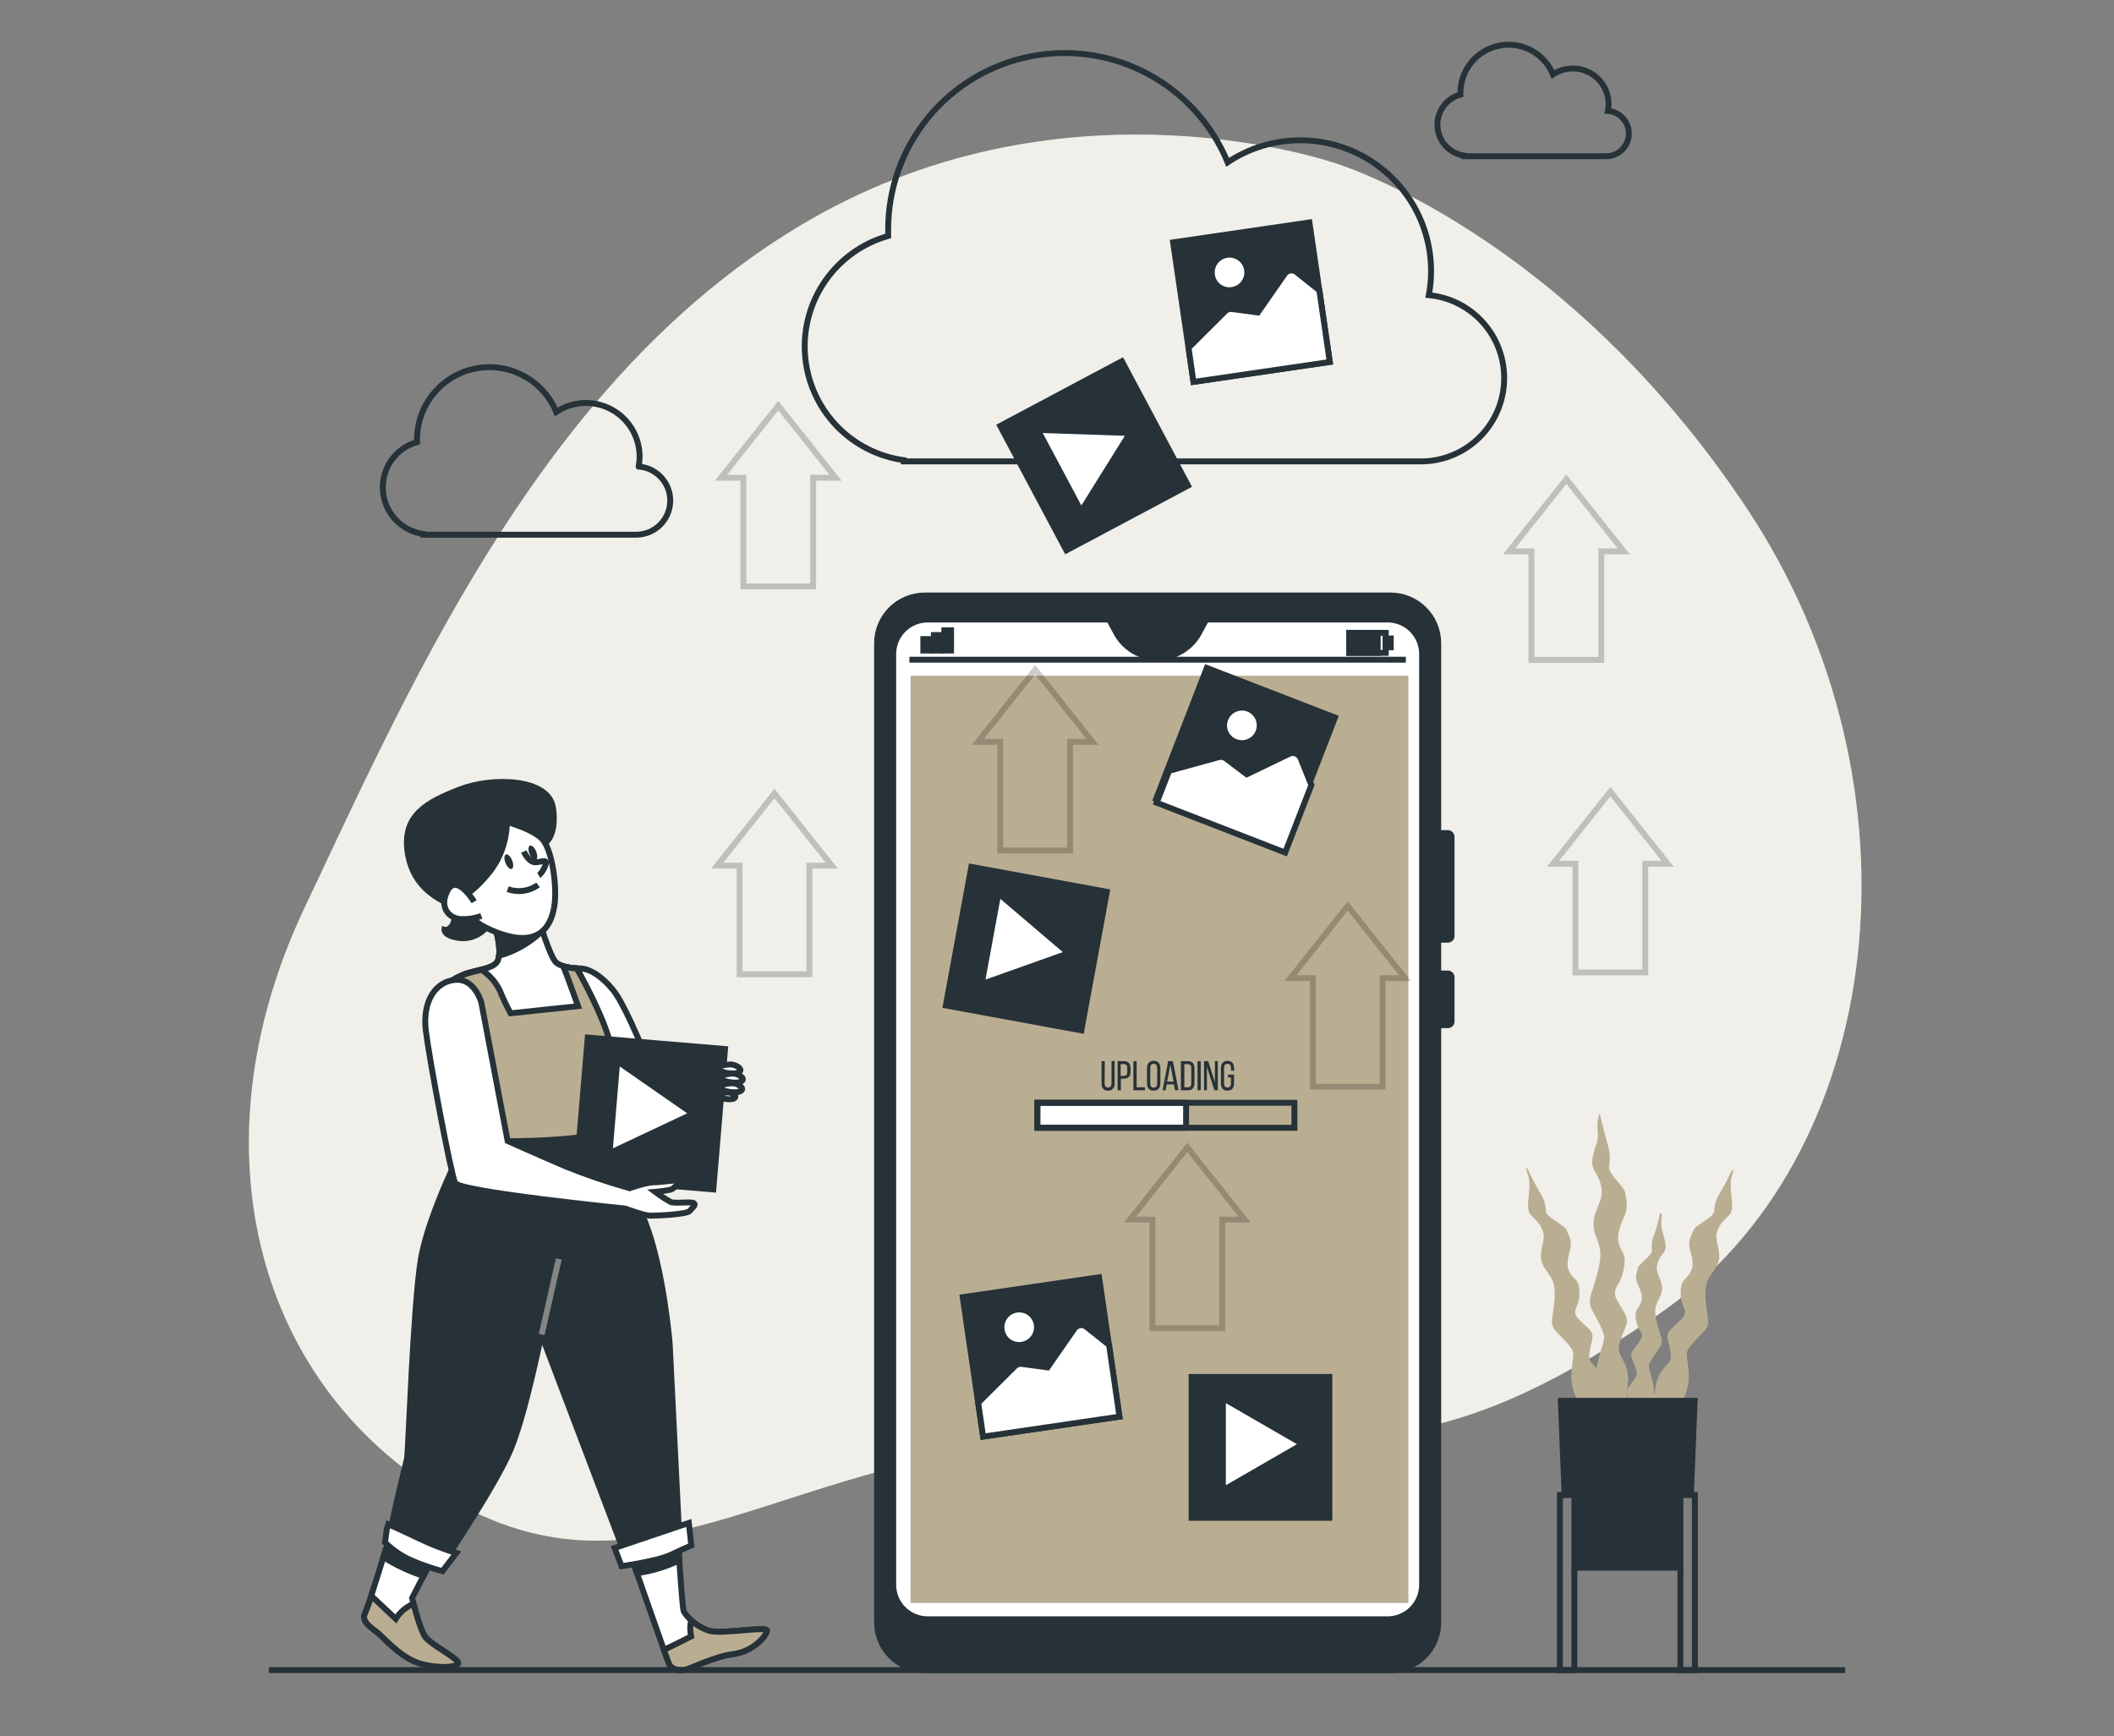 <svg width="358" height="294" viewBox="0 0 358 294" fill="none" xmlns="http://www.w3.org/2000/svg">
<rect x="0" y="0" width="358" height="294" fill="#808080" stroke="none"/>
<g clip-path="url(#clip0_2451_22003)">
<path d="M226.411 27.742C226.411 27.742 181.382 11.76 137.182 37.226C92.982 62.693 70.673 113.319 51.522 153.856C32.371 194.393 43.39 235.629 77.135 254.404C110.88 273.179 133.824 245.49 181.158 244.143C228.492 242.797 241.222 249.559 280.53 222.817C319.838 196.074 326.882 132.947 295.9 86.218C264.919 39.49 226.411 27.742 226.411 27.742Z" fill="#BAAE92"/>
<path opacity="0.8" d="M226.411 27.742C226.411 27.742 181.382 11.76 137.182 37.226C92.982 62.693 70.673 113.319 51.522 153.856C32.371 194.393 43.39 235.629 77.135 254.404C110.88 273.179 133.824 245.49 181.158 244.143C228.492 242.797 241.222 249.559 280.53 222.817C319.838 196.074 326.882 132.947 295.9 86.218C264.919 39.49 226.411 27.742 226.411 27.742Z" fill="white"/>
<path d="M271.316 238.381C270.165 235.961 269.907 233.212 270.587 230.62C271.71 226.192 272.121 226.933 270.945 224.387C269.769 221.841 268.764 221.317 269.458 219.13C270.152 216.943 271.357 213.526 270.922 211.457C270.487 209.387 269.546 208.517 269.969 206.3C270.393 204.083 271.733 202.989 271.069 200.549C270.404 198.109 269.305 198.197 269.728 195.98C270.152 193.764 270.751 193.564 270.581 191.547C270.439 190.535 270.544 189.505 270.887 188.542C270.887 188.542 271.651 191.706 272.151 193.458C272.61 194.755 272.725 196.149 272.486 197.503C272.239 198.779 275.138 200.99 275.226 202.002C275.314 203.013 275.926 204.124 274.961 206.265C273.997 208.405 273.756 209.681 274.315 211.11C274.873 212.539 275.491 212.327 274.903 215.226C274.315 218.125 272.692 218.119 273.926 220.341C275.161 222.564 275.902 223.04 275.332 224.593C274.761 226.145 273.856 227.956 274.209 229.014C274.409 229.543 274.657 230.053 274.95 230.537C275.653 231.787 275.888 233.246 275.614 234.653L275.449 235.529L275.99 239.939L273.362 242.091C273.362 242.091 272.174 241.198 271.316 238.381Z" fill="#BAAE92"/>
<path d="M268.294 238.763C267.534 237.917 266.951 236.928 266.577 235.854C266.204 234.78 266.048 233.642 266.118 232.507C266.388 228.697 266.935 229.238 265.301 227.339C263.666 225.439 262.584 225.163 262.855 223.258C263.125 221.353 263.672 218.36 262.855 216.725C262.037 215.09 260.949 214.549 260.949 212.65C260.949 210.751 262.037 209.657 260.949 207.752C259.862 205.847 258.774 206.118 258.774 204.224C258.774 202.331 259.315 200.696 258.774 199.056C258.233 197.415 258.586 197.762 258.586 197.762C258.586 197.762 259.862 200.42 260.679 201.778C261.496 203.136 261.767 203.954 261.767 205.042C261.767 206.129 265.03 207.494 265.295 208.305C265.559 209.116 266.383 209.94 265.842 211.833C265.301 213.726 265.295 214.826 266.112 215.914C266.929 217.001 267.47 216.725 267.47 219.177C267.47 221.629 265.842 221.894 267.47 223.528C269.099 225.163 269.922 225.433 269.646 226.792C269.37 228.15 268.835 229.785 269.375 230.602C269.581 230.887 269.809 231.154 270.058 231.402C271.188 232.566 271.82 234.124 271.822 235.747L273.186 239.275L271.01 241.451C271.01 241.451 269.652 240.939 268.294 238.763Z" fill="#BAAE92"/>
<path d="M283.799 238.763C284.559 237.917 285.142 236.928 285.516 235.854C285.889 234.78 286.045 233.642 285.975 232.507C285.704 228.697 285.157 229.238 286.792 227.339C288.427 225.439 289.509 225.163 289.238 223.258C288.968 221.353 288.421 218.36 289.238 216.725C290.055 215.091 291.143 214.55 291.143 212.65C291.143 210.751 290.055 209.657 291.143 207.752C292.231 205.847 293.319 206.118 293.319 204.224C293.319 202.331 292.778 200.696 293.319 199.056C293.86 197.415 293.213 198.362 293.213 198.362C293.213 198.362 292.231 200.42 291.414 201.778C290.596 203.137 290.326 203.954 290.326 205.042C290.326 206.129 287.062 207.494 286.798 208.305C286.533 209.116 285.71 209.94 286.251 211.833C286.792 213.726 286.798 214.826 285.981 215.914C285.163 217.002 284.622 216.725 284.622 219.177C284.622 221.629 286.251 221.894 284.622 223.528C282.994 225.163 282.17 225.433 282.447 226.792C282.723 228.15 283.258 229.785 282.717 230.602C282.515 230.882 282.291 231.145 282.047 231.39C280.913 232.566 280.281 234.137 280.283 235.771L278.919 239.299L281.094 241.474C281.094 241.474 282.441 240.939 283.799 238.763Z" fill="#BAAE92"/>
<path d="M279.007 239.445C279.503 238.668 279.839 237.8 279.995 236.891C280.15 235.982 280.122 235.051 279.912 234.153C279.195 231.155 278.836 231.66 279.883 229.932C280.93 228.203 281.764 227.838 281.294 226.362C280.824 224.887 280 222.57 280.436 221.165C280.871 219.759 281.67 219.177 281.418 217.637C281.165 216.096 280.159 215.402 280.771 213.738C281.382 212.074 282.294 212.156 282.041 210.639C281.788 209.122 281.141 207.893 281.359 206.523C281.576 205.153 281.106 205.506 281.106 205.506C280.884 206.67 280.581 207.818 280.2 208.94C279.783 209.789 279.632 210.744 279.765 211.68C279.906 212.55 277.49 214.061 277.378 214.744C277.266 215.426 276.725 216.19 277.413 217.631C278.101 219.071 278.236 219.941 277.731 220.918C277.225 221.894 276.755 221.747 277.078 223.699C277.402 225.651 278.736 225.645 277.666 227.162C276.596 228.679 275.967 228.997 276.367 230.049C276.766 231.102 277.407 232.319 277.084 233.042C276.608 233.844 276.063 234.604 275.455 235.312L275.814 237.482L275.197 240.474L277.213 241.921C277.213 241.921 278.207 241.356 279.007 239.445Z" fill="#BAAE92"/>
<path d="M286.98 237.229L286.345 253.181H284.575V265.482H266.618V253.181H264.96L264.324 237.229H286.98Z" fill="#263238" stroke="#263238" strokeWidth="0.588" stroke-miterlimit="10"/>
<path d="M264.96 253.181H264.172V282.828H266.618V265.482" stroke="#263238" strokeWidth="0.588" stroke-miterlimit="10"/>
<path d="M286.345 253.181H287.022V282.828H284.57V265.482" stroke="#263238" strokeWidth="0.588" stroke-miterlimit="10"/>
<path d="M241.969 49.98C242.772 45.696 242.293 41.27 240.591 37.256C238.89 33.243 236.042 29.822 232.404 27.42C228.766 25.019 224.501 23.744 220.142 23.756C215.783 23.769 211.524 25.067 207.9 27.489C205.268 21.091 200.497 15.805 194.402 12.534C188.306 9.262 181.264 8.208 174.477 9.551C167.691 10.894 161.581 14.551 157.191 19.897C152.801 25.244 150.402 31.949 150.406 38.867C150.406 39.237 150.406 39.596 150.406 39.96C146.112 41.18 142.37 43.839 139.805 47.492C137.24 51.145 136.01 55.568 136.321 60.02C136.632 64.472 138.465 68.682 141.513 71.943C144.56 75.204 148.637 77.317 153.058 77.928V78.133H241.022C244.612 78.031 248.027 76.563 250.572 74.031C253.118 71.498 254.602 68.09 254.722 64.501C254.843 60.913 253.591 57.413 251.222 54.715C248.852 52.017 245.543 50.324 241.969 49.98Z" stroke="#263238" strokeWidth="0.588" strokeLinecap="round" strokeLinejoin="round"/>
<path d="M108.158 78.98C108.262 78.43 108.315 77.871 108.317 77.31C108.313 75.669 107.864 74.059 107.019 72.652C106.174 71.245 104.964 70.093 103.517 69.318C102.07 68.543 100.44 68.175 98.8 68.252C97.161 68.328 95.573 68.848 94.204 69.754C93.122 67.135 91.165 64.972 88.666 63.633C86.168 62.295 83.283 61.864 80.502 62.414C77.722 62.964 75.218 64.46 73.417 66.649C71.616 68.838 70.63 71.583 70.626 74.417C70.626 74.57 70.626 74.717 70.626 74.864C68.864 75.363 67.328 76.454 66.275 77.952C65.223 79.45 64.718 81.265 64.846 83.091C64.973 84.918 65.725 86.644 66.976 87.982C68.227 89.319 69.9 90.185 71.713 90.434V90.552H107.776C109.265 90.538 110.692 89.95 111.758 88.91C112.824 87.87 113.447 86.458 113.498 84.969C113.549 83.481 113.023 82.03 112.03 80.92C111.038 79.809 109.655 79.125 108.17 79.01L108.158 78.98Z" stroke="#263238" strokeWidth="0.588" strokeLinecap="round" strokeLinejoin="round"/>
<path d="M272.298 18.751C272.371 18.385 272.408 18.013 272.41 17.64C272.409 16.545 272.111 15.471 271.547 14.533C270.984 13.594 270.176 12.826 269.211 12.31C268.245 11.794 267.158 11.549 266.064 11.603C264.971 11.656 263.912 12.005 263.002 12.613C262.282 10.87 260.98 9.431 259.318 8.54C257.656 7.65 255.736 7.363 253.887 7.73C252.037 8.096 250.372 9.092 249.174 10.549C247.977 12.005 247.321 13.832 247.32 15.717C247.32 15.817 247.32 15.917 247.32 16.017C246.139 16.339 245.106 17.061 244.398 18.059C243.689 19.057 243.349 20.27 243.434 21.491C243.519 22.712 244.025 23.866 244.866 24.756C245.706 25.646 246.829 26.217 248.043 26.372V26.46H272.033C273.024 26.45 273.973 26.058 274.681 25.366C275.39 24.673 275.804 23.734 275.838 22.744C275.871 21.754 275.521 20.789 274.86 20.051C274.2 19.312 273.28 18.857 272.292 18.781L272.298 18.751Z" stroke="#263238" strokeWidth="0.588" strokeLinecap="round" strokeLinejoin="round"/>
<path d="M234.913 104.911H204.284L203.008 107.263C202.32 108.503 201.312 109.536 200.09 110.255C198.868 110.974 197.476 111.354 196.058 111.354C194.64 111.354 193.248 110.974 192.025 110.255C190.803 109.536 189.796 108.503 189.108 107.263L187.832 104.911H157.179C156.412 104.901 155.651 105.042 154.939 105.326C154.227 105.61 153.577 106.032 153.028 106.567C152.479 107.102 152.04 107.74 151.737 108.445C151.435 109.149 151.274 109.907 151.264 110.673V268.457C151.273 269.225 151.433 269.983 151.736 270.688C152.038 271.393 152.477 272.032 153.026 272.568C153.575 273.103 154.225 273.526 154.938 273.81C155.65 274.094 156.412 274.236 157.179 274.226H234.913C235.68 274.236 236.442 274.094 237.154 273.81C237.867 273.526 238.517 273.103 239.066 272.568C239.615 272.032 240.054 271.393 240.356 270.688C240.659 269.983 240.819 269.225 240.828 268.457V110.673C240.818 109.907 240.657 109.149 240.354 108.445C240.052 107.74 239.613 107.102 239.064 106.567C238.515 106.032 237.865 105.61 237.153 105.326C236.441 105.042 235.68 104.901 234.913 104.911Z" fill="white"/>
<path d="M238.511 114.437H154.198V271.456H238.511V114.437Z" fill="#BAAE92"/>
<path d="M187.061 183.456C187.061 183.903 187.238 184.173 187.649 184.173C188.061 184.173 188.237 183.903 188.237 183.456V179.687H188.755V183.456C188.755 184.203 188.408 184.703 187.644 184.703C186.879 184.703 186.544 184.203 186.544 183.456V179.71H187.091L187.061 183.456Z" fill="#263238"/>
<path d="M190.348 179.705C191.124 179.705 191.454 180.163 191.454 180.91V181.498C191.454 182.28 191.089 182.674 190.307 182.674H189.819V184.632H189.266V179.699L190.348 179.705ZM190.307 182.198C190.713 182.198 190.895 182.01 190.895 181.539V180.881C190.895 180.428 190.73 180.204 190.307 180.204H189.778V182.198H190.307Z" fill="#263238"/>
<path d="M191.936 184.632V179.699H192.489V184.132H193.9V184.632H191.936Z" fill="#263238"/>
<path d="M194.241 180.892C194.241 180.14 194.617 179.652 195.37 179.652C196.123 179.652 196.505 180.14 196.505 180.892V183.456C196.505 184.203 196.134 184.697 195.37 184.697C194.606 184.697 194.241 184.203 194.241 183.456V180.892ZM194.788 183.474C194.788 183.926 194.976 184.191 195.376 184.191C195.776 184.191 195.964 183.926 195.964 183.474V180.869C195.964 180.422 195.782 180.151 195.376 180.151C194.97 180.151 194.788 180.422 194.788 180.869V183.474Z" fill="#263238"/>
<path d="M197.581 183.644L197.387 184.638H196.881L197.828 179.705H198.621L199.58 184.632H198.992L198.804 183.638L197.581 183.644ZM197.651 183.174H198.751L198.192 180.322L197.651 183.174Z" fill="#263238"/>
<path d="M201.156 179.705C201.926 179.705 202.279 180.169 202.279 180.928V183.421C202.279 184.173 201.926 184.638 201.156 184.638H199.98V179.705H201.156ZM201.156 184.138C201.55 184.138 201.744 183.891 201.744 183.438V180.904C201.744 180.451 201.55 180.204 201.156 180.204H200.568V184.138H201.156Z" fill="#263238"/>
<path d="M203.343 179.705V184.632H202.796V179.699L203.343 179.705Z" fill="#263238"/>
<path d="M204.396 184.632H203.902V179.699H204.601L205.742 183.268V179.699H206.23V184.632H205.642L204.378 180.64L204.396 184.632Z" fill="#263238"/>
<path d="M208.988 180.892V181.316H208.465V180.869C208.465 180.422 208.288 180.152 207.877 180.152C207.465 180.152 207.289 180.422 207.289 180.869V183.456C207.289 183.903 207.471 184.173 207.877 184.173C208.282 184.173 208.465 183.903 208.465 183.456V182.468H207.959V181.98H208.988V183.456C208.988 184.203 208.635 184.697 207.871 184.697C207.106 184.697 206.765 184.203 206.765 183.456V180.898C206.765 180.152 207.118 179.658 207.871 179.658C208.623 179.658 208.988 180.146 208.988 180.892Z" fill="#263238"/>
<path d="M200.862 186.755H175.672V190.988H200.862V186.755Z" fill="white" stroke="#263238" strokeWidth="0.588" strokeLinecap="round" strokeLinejoin="round"/>
<path d="M219.207 186.755H175.672V190.988H219.207V186.755Z" stroke="#263238" strokeWidth="0.588" stroke-miterlimit="10"/>
<path d="M234.672 107.175H228.492V110.562H234.672V107.175Z" stroke="#263238" strokeWidth="0.483" strokeLinecap="round" strokeLinejoin="round"/>
<path d="M233.308 107.175H228.492V110.562H233.308V107.175Z" fill="#263238" stroke="#263238" strokeWidth="0.426" strokeLinecap="round" strokeLinejoin="round"/>
<path d="M235.524 108.121H234.654V109.615H235.524V108.121Z" fill="#263238" stroke="#263238" strokeWidth="0.426" strokeLinecap="round" strokeLinejoin="round"/>
<path d="M157.497 108.227H156.362V110.168H157.497V108.227Z" fill="#263238" stroke="#263238" strokeWidth="0.519" strokeLinecap="round" strokeLinejoin="round"/>
<path d="M159.278 107.545H158.144V110.168H159.278V107.545Z" fill="#263238" stroke="#263238" strokeWidth="0.519" strokeLinecap="round" strokeLinejoin="round"/>
<path d="M161.06 106.74H159.925V110.168H161.06V106.74Z" fill="#263238" stroke="#263238" strokeWidth="0.519" strokeLinecap="round" strokeLinejoin="round"/>
<path d="M154.004 111.72H238.076" stroke="#263238" strokeWidth="0.588" strokeLinecap="round" strokeLinejoin="round"/>
<path d="M245.191 159.136C245.357 159.136 245.516 159.071 245.634 158.954C245.752 158.837 245.819 158.679 245.82 158.513V141.708C245.819 141.542 245.752 141.384 245.634 141.267C245.516 141.15 245.357 141.085 245.191 141.085H243.562V108.927C243.562 106.784 242.711 104.729 241.196 103.214C239.681 101.699 237.626 100.848 235.483 100.848H156.609C154.466 100.848 152.411 101.699 150.896 103.214C149.381 104.729 148.53 106.784 148.53 108.927V274.743C148.529 275.804 148.737 276.856 149.143 277.837C149.549 278.817 150.144 279.709 150.894 280.46C151.644 281.21 152.535 281.806 153.516 282.212C154.496 282.619 155.547 282.828 156.609 282.828H235.483C237.626 282.828 239.681 281.977 241.196 280.462C242.711 278.947 243.562 276.892 243.562 274.749V173.613H245.191C245.358 173.613 245.518 173.547 245.636 173.429C245.754 173.311 245.82 173.151 245.82 172.984V165.487C245.82 165.404 245.804 165.323 245.772 165.247C245.741 165.171 245.694 165.102 245.636 165.044C245.577 164.986 245.508 164.94 245.431 164.909C245.355 164.878 245.273 164.863 245.191 164.863H243.562V159.136H245.191ZM240.828 268.457C240.819 269.225 240.659 269.983 240.356 270.688C240.054 271.393 239.616 272.032 239.066 272.568C238.517 273.103 237.867 273.525 237.155 273.81C236.442 274.094 235.68 274.236 234.913 274.226H157.179C156.412 274.236 155.65 274.094 154.938 273.81C154.225 273.525 153.575 273.103 153.026 272.568C152.477 272.032 152.038 271.393 151.736 270.688C151.434 269.983 151.273 269.225 151.264 268.457V110.673C151.274 109.907 151.435 109.149 151.738 108.445C152.04 107.74 152.479 107.102 153.028 106.567C153.577 106.032 154.227 105.61 154.939 105.326C155.651 105.042 156.412 104.901 157.179 104.911H187.82L189.096 107.263C189.784 108.503 190.792 109.536 192.014 110.255C193.236 110.974 194.628 111.353 196.046 111.353C197.464 111.353 198.856 110.974 200.078 110.255C201.3 109.536 202.308 108.503 202.996 107.263L204.272 104.911H234.913C235.68 104.901 236.441 105.042 237.153 105.326C237.865 105.61 238.515 106.032 239.064 106.567C239.613 107.102 240.052 107.74 240.355 108.445C240.657 109.149 240.818 109.907 240.828 110.673V268.457Z" fill="#263238" stroke="#263238" strokeWidth="0.588" strokeLinecap="round" strokeLinejoin="round"/>
<path d="M186.122 216.302L163.035 219.674L166.484 243.285L189.571 239.912L186.122 216.302Z" fill="#263238" stroke="#263238" strokeWidth="0.588" strokeLinecap="round" strokeLinejoin="round"/>
<path d="M181.94 225.027L177.395 231.566L173.026 230.978C172.812 230.951 172.595 230.973 172.391 231.044C172.187 231.114 172.002 231.23 171.85 231.384L165.653 237.552L166.493 243.291L189.584 239.904L187.82 227.767L184.004 224.728C183.852 224.603 183.676 224.512 183.487 224.459C183.298 224.406 183.1 224.394 182.906 224.422C182.712 224.45 182.525 224.519 182.359 224.623C182.193 224.727 182.05 224.865 181.94 225.027Z" fill="white" stroke="#263238" strokeWidth="0.588" strokeLinecap="round" strokeLinejoin="round"/>
<path d="M172.967 227.75C173.561 227.677 174.12 227.429 174.572 227.037C175.024 226.645 175.35 226.127 175.506 225.549C175.663 224.972 175.644 224.361 175.451 223.794C175.259 223.227 174.902 222.731 174.426 222.368C173.95 222.005 173.377 221.792 172.78 221.757C172.183 221.721 171.588 221.864 171.073 222.168C170.557 222.471 170.143 222.922 169.885 223.462C169.627 224.001 169.535 224.606 169.622 225.198C169.674 225.585 169.802 225.958 169.998 226.296C170.194 226.634 170.455 226.93 170.766 227.167C171.077 227.404 171.431 227.577 171.809 227.677C172.186 227.777 172.58 227.802 172.967 227.75Z" fill="white" stroke="#263238" strokeWidth="0.588" strokeLinecap="round" strokeLinejoin="round"/>
<path d="M221.748 37.671L198.661 41.043L202.11 64.653L225.197 61.281L221.748 37.671Z" fill="#263238" stroke="#263238" strokeWidth="0.588" strokeLinecap="round" strokeLinejoin="round"/>
<path d="M217.555 46.393L213.01 52.92L208.641 52.332C208.428 52.303 208.21 52.325 208.006 52.394C207.803 52.464 207.617 52.579 207.465 52.732L201.28 58.894L202.109 64.68L225.193 61.305L223.429 49.163L219.607 46.123C219.458 45.998 219.285 45.905 219.098 45.851C218.911 45.797 218.715 45.782 218.522 45.807C218.329 45.833 218.144 45.898 217.977 45.999C217.811 46.099 217.667 46.234 217.555 46.393Z" fill="white" stroke="#263238" strokeWidth="0.588" strokeLinecap="round" strokeLinejoin="round"/>
<path d="M208.588 49.121C209.182 49.047 209.74 48.798 210.191 48.406C210.643 48.013 210.967 47.495 211.122 46.918C211.278 46.34 211.258 45.729 211.065 45.163C210.872 44.597 210.515 44.101 210.039 43.739C209.564 43.376 208.99 43.164 208.393 43.129C207.796 43.093 207.202 43.237 206.687 43.54C206.172 43.844 205.759 44.294 205.5 44.834C205.242 45.373 205.15 45.978 205.237 46.569C205.289 46.957 205.417 47.331 205.614 47.669C205.81 48.008 206.072 48.304 206.383 48.541C206.694 48.778 207.05 48.951 207.428 49.051C207.806 49.15 208.201 49.174 208.588 49.121Z" fill="white" stroke="#263238" strokeWidth="0.588" strokeLinecap="round" strokeLinejoin="round"/>
<path d="M226.071 121.513L204.372 113.114L195.782 135.304L217.481 143.704L226.071 121.513Z" fill="#263238" stroke="#263238" strokeWidth="0.586" strokeLinecap="round" strokeLinejoin="round"/>
<path d="M218.314 127.672L211.134 131.124L207.606 128.46C207.433 128.329 207.232 128.24 207.019 128.199C206.806 128.158 206.587 128.167 206.377 128.225L197.981 130.536L195.882 135.94L217.638 144.383L222.077 132.947L220.26 128.419C220.188 128.237 220.079 128.072 219.939 127.934C219.8 127.796 219.634 127.689 219.451 127.619C219.268 127.549 219.072 127.517 218.877 127.526C218.681 127.536 218.489 127.585 218.314 127.672Z" fill="white" stroke="#263238" strokeWidth="0.588" strokeLinecap="round" strokeLinejoin="round"/>
<path d="M209.164 125.62C209.717 125.85 210.326 125.909 210.912 125.791C211.499 125.673 212.037 125.383 212.458 124.958C212.879 124.533 213.164 123.991 213.276 123.404C213.388 122.816 213.323 122.208 213.088 121.657C212.853 121.107 212.459 120.639 211.957 120.314C211.455 119.988 210.867 119.82 210.268 119.83C209.67 119.84 209.088 120.028 208.597 120.37C208.106 120.712 207.729 121.193 207.512 121.751C207.218 122.483 207.227 123.302 207.537 124.028C207.847 124.753 208.432 125.326 209.164 125.62Z" fill="white" stroke="#263238" strokeWidth="0.588" strokeLinecap="round" strokeLinejoin="round"/>
<path d="M187.439 151.025L164.492 146.805L160.176 170.273L183.123 174.493L187.439 151.025Z" fill="#263238" stroke="#263238" strokeWidth="0.588" strokeLinecap="round" strokeLinejoin="round"/>
<path d="M180.97 161.418L169.069 151.281L166.24 166.657L180.97 161.418Z" fill="white" stroke="#263238" strokeWidth="0.588" strokeLinecap="round" strokeLinejoin="round"/>
<path d="M225.123 233.183H201.791V257.044H225.123V233.183Z" fill="#263238" stroke="#263238" strokeWidth="0.588" strokeLinecap="round" strokeLinejoin="round"/>
<path d="M220.636 244.573L207.095 236.752V252.387L220.636 244.573Z" fill="white" stroke="#263238" strokeWidth="0.588" strokeLinecap="round" strokeLinejoin="round"/>
<path d="M189.979 61.17L169.384 72.134L180.597 93.197L201.192 82.232L189.979 61.17Z" fill="#263238" stroke="#263238" strokeWidth="0.588" strokeLinecap="round" strokeLinejoin="round"/>
<path d="M191.371 73.335L175.742 72.8L183.092 86.6L191.371 73.335Z" fill="white" stroke="#263238" strokeWidth="0.588" strokeLinecap="round" strokeLinejoin="round"/>
<g opacity="0.2">
<path d="M282.417 146.283L272.71 134.064L263.002 146.283H266.8V164.675H278.619V146.283H282.417Z" stroke="black" strokeWidth="0.588" strokeLinecap="round" strokeLinejoin="round"/>
<path d="M210.775 206.535L201.073 194.316L191.365 206.535H195.164V224.933H206.983V206.535H210.775Z" stroke="black" strokeWidth="0.588" strokeLinecap="round" strokeLinejoin="round"/>
<path d="M237.941 165.645L228.233 153.427L218.531 165.645H222.324V184.038H234.143V165.645H237.941Z" stroke="black" strokeWidth="0.588" strokeLinecap="round" strokeLinejoin="round"/>
<path d="M140.862 146.594L131.154 134.376L121.452 146.594H125.251V164.987H137.069V146.594H140.862Z" stroke="black" strokeWidth="0.588" strokeLinecap="round" strokeLinejoin="round"/>
</g>
<g opacity="0.2">
<path d="M141.503 80.915L131.796 68.696L122.088 80.915H125.886V99.307H137.705V80.915H141.503Z" stroke="black" strokeWidth="0.588" strokeLinecap="round" strokeLinejoin="round"/>
<path d="M274.968 93.368L265.26 81.15L255.558 93.368H259.35V111.761H271.175V93.368H274.968Z" stroke="black" strokeWidth="0.588" strokeLinecap="round" strokeLinejoin="round"/>
<path d="M185.009 125.632L175.302 113.413L165.6 125.632H169.392V144.031H181.211V125.632H185.009Z" stroke="black" strokeWidth="0.588" strokeLinecap="round" strokeLinejoin="round"/>
</g>
<path d="M65.751 261.413C65.434 261.519 62.564 271.815 61.823 273.173C61.083 274.531 62.999 275.719 63.946 276.466C64.893 277.212 67.662 280.499 70.743 281.564C73.825 282.628 78.07 282.41 77.535 281.458C77 280.505 72.972 278.482 72.013 277.207C71.055 275.931 69.785 270.627 69.785 270.627L73.607 263.194L65.751 261.413Z" fill="white" stroke="#263238" strokeWidth="0.588" strokeLinecap="round" strokeLinejoin="round"/>
<path d="M73.589 263.253L73.366 263.159L65.751 261.395C65.398 262.133 65.122 262.906 64.928 263.7C67.053 265.043 69.339 266.114 71.731 266.887L73.589 263.253Z" fill="#263238" stroke="#263238" strokeWidth="0.588" strokeLinecap="round" strokeLinejoin="round"/>
<path d="M72.013 277.23C71.308 276.289 70.432 273.155 70.02 271.579C69.402 271.867 68.823 272.233 68.297 272.667C67.801 273.096 67.373 273.597 67.027 274.155L62.876 270.25C62.584 271.251 62.233 272.232 61.824 273.19C61.077 274.572 62.999 275.737 63.946 276.483C64.893 277.23 67.662 280.517 70.743 281.581C73.825 282.646 78.07 282.428 77.535 281.475C77 280.523 72.972 278.506 72.013 277.23Z" fill="#BAAE92" stroke="#263238" strokeWidth="0.588" strokeLinecap="round" strokeLinejoin="round"/>
<path d="M107.158 264.382C107.158 264.382 112.891 280.846 113.32 281.799C113.75 282.751 115.126 282.975 116.078 282.751C117.031 282.528 120.964 280.523 124.257 280.1C127.55 279.676 129.779 277.018 129.884 276.172C129.99 275.325 122.346 276.807 120.112 276.172C117.877 275.537 115.996 273.514 115.761 272.773C115.525 272.032 114.808 261.013 114.808 261.013L107.158 264.382Z" fill="white" stroke="#263238" strokeWidth="0.588" strokeLinecap="round" strokeLinejoin="round"/>
<path d="M114.808 260.984L107.164 264.382L107.876 266.411C110.362 266.072 112.779 265.342 115.037 264.247C114.908 262.401 114.808 260.984 114.808 260.984Z" fill="#263238" stroke="#263238" strokeWidth="0.588" strokeLinecap="round" strokeLinejoin="round"/>
<path d="M124.257 280.099C127.544 279.676 129.779 277.018 129.884 276.172C129.99 275.325 122.346 276.807 120.112 276.172C118.958 275.803 117.9 275.185 117.013 274.361C116.972 274.572 116.945 274.786 116.931 275.002C116.852 275.71 116.888 276.427 117.037 277.124C117.037 277.124 114.138 278.612 112.438 279.4C112.897 280.693 113.226 281.593 113.32 281.799C113.744 282.751 115.126 282.975 116.078 282.751C117.031 282.528 120.964 280.523 124.257 280.099Z" fill="#BAAE92" stroke="#263238" strokeWidth="0.588" strokeLinecap="round" strokeLinejoin="round"/>
<path d="M97.692 164.052C97.692 164.052 100.149 163.287 103.73 167.539C107.311 171.79 114.902 193.511 114.902 193.511C114.902 193.511 113.338 197.768 109.304 197.097C105.271 196.427 98.444 174.383 98.444 174.383C98.444 174.383 95.91 162.547 97.692 164.052Z" fill="white" stroke="#263238" strokeWidth="0.588" strokeLinecap="round" strokeLinejoin="round"/>
<path d="M83.438 155.526C83.438 155.526 85.155 160.383 84.35 162.582C83.544 164.781 78.181 163.793 75.53 167.033C72.878 170.273 78.864 193.217 78.864 193.217C78.864 193.217 72.596 205.347 71.278 213.238C69.961 221.129 69.156 245.896 68.926 247.007C68.697 248.118 65.592 260.355 66.198 260.249C66.804 260.143 71.655 262.877 73.172 263.383C74.689 263.889 75.394 264.194 75.394 264.194C75.394 264.194 83.891 251.558 86.419 245.59C88.948 239.622 91.676 225.974 91.676 225.974L105.729 262.983L115.031 260.355L113.414 227.591C113.414 227.591 112.403 215.055 109.269 206.97C107.164 201.71 104.556 196.666 101.484 191.906C101.484 191.906 104.212 181.992 103.401 177.341C102.589 172.69 97.638 163.999 97.638 163.999C97.638 163.999 95.116 163.893 94.11 162.988C93.105 162.082 91.276 156.008 91.276 156.008L83.438 155.526Z" fill="#263238" stroke="#263238" strokeWidth="0.588" strokeLinecap="round" strokeLinejoin="round"/>
<path d="M100.949 171.696L98.074 164.681C97.839 164.246 97.692 163.999 97.692 163.999C97.692 163.999 95.169 163.893 94.164 162.988C93.158 162.082 91.329 156.008 91.329 156.008L83.444 155.502C83.444 155.502 85.161 160.359 84.356 162.558C83.879 163.864 81.833 164.058 79.693 164.652C81.191 165.575 82.34 166.969 82.962 168.615C84.826 173.536 86.525 175.577 86.525 175.577L100.949 171.696Z" fill="white" stroke="#263238" strokeWidth="0.588" strokeLinecap="round" strokeLinejoin="round"/>
<path d="M91.829 157.625C91.523 156.702 91.323 156.032 91.323 156.032L83.438 155.526C83.438 155.526 84.82 159.448 84.514 161.859C87.275 161.098 89.794 159.64 91.829 157.625Z" fill="#263238" stroke="#263238" strokeWidth="0.588" strokeLinecap="round" strokeLinejoin="round"/>
<path d="M91.729 225.998L94.634 213.203" stroke="#858585" strokeWidth="0.588" strokeLinecap="round" strokeLinejoin="round"/>
<path d="M65.516 258.861L65.198 261.213C66.641 262.624 68.347 263.737 70.22 264.488C71.755 265.111 73.326 265.643 74.924 266.082L77.276 263.001C75.07 262.334 72.921 261.493 70.849 260.484C66.816 258.573 65.751 258.132 65.751 258.132L65.516 258.861Z" fill="white" stroke="#263238" strokeWidth="0.588" strokeLinecap="round" strokeLinejoin="round"/>
<path d="M104.083 262.154L105.259 265.235C105.259 265.235 111.315 264.382 113.544 263.324C115.772 262.266 117.072 261.73 117.072 261.73L116.649 257.908L104.083 262.154Z" fill="white" stroke="#263238" strokeWidth="0.588" strokeLinecap="round" strokeLinejoin="round"/>
<path d="M103.454 177.364C102.648 172.713 97.692 164.022 97.692 164.022C96.913 163.979 96.142 163.849 95.392 163.634C95.392 163.699 95.445 163.752 95.469 163.817C95.975 165.034 97.897 170.391 97.897 170.391L86.472 171.602C85.789 170.359 85.18 169.077 84.65 167.762C83.961 166.318 82.881 165.096 81.533 164.234C79.581 164.722 77.094 165.157 75.553 167.062C72.972 170.232 78.658 192.346 78.881 193.217C97.233 193.617 101.537 191.935 101.537 191.935C101.537 191.935 104.265 182.015 103.454 177.364Z" fill="#BAAE92" stroke="#263238" strokeWidth="0.588" strokeLinecap="round" strokeLinejoin="round"/>
<path d="M122.785 177.65L99.534 175.706L97.546 199.484L120.797 201.428L122.785 177.65Z" fill="#263238" stroke="#263238" strokeWidth="0.588" strokeLinecap="round" strokeLinejoin="round"/>
<path d="M117.372 188.624L104.53 179.704L103.225 195.286L117.372 188.624Z" fill="white" stroke="#263238" strokeWidth="0.588" strokeLinecap="round" strokeLinejoin="round"/>
<path d="M81.516 169.785C81.516 169.785 80.404 165.64 77.07 165.939C73.736 166.239 71.508 169.579 72.113 174.536C72.719 179.493 76.359 198.803 77.07 200.32C77.782 201.837 105.882 204.665 105.882 204.665C105.882 204.665 109.116 205.876 110.128 205.876C111.139 205.876 116.296 205.677 116.801 205.071C117.307 204.465 117.913 204.06 117.513 203.754C117.113 203.448 114.273 203.86 113.567 203.554C112.655 203.038 111.778 202.465 110.939 201.837C110.939 201.837 113.467 201.631 113.879 201.331C114.291 201.031 115.596 199.914 114.585 199.914C113.573 199.914 112.056 200.22 110.745 200.22C109.434 200.22 106.629 201.225 106.629 201.225C102.982 200.197 99.392 198.976 95.874 197.568C91.629 195.751 85.967 193.223 85.967 193.223L81.516 169.785Z" fill="white" stroke="#263238" strokeWidth="0.588" strokeLinecap="round" strokeLinejoin="round"/>
<path d="M92.029 142.996C92.029 142.996 94.381 141.878 93.652 136.828C92.923 131.777 83.338 131.565 77.864 133.694C72.39 135.822 68.056 138.039 69.044 144.407C70.032 150.775 74.924 152.292 75.853 153.103C76.782 153.915 77.276 155.426 76.688 156.543C76.1 157.66 75.271 157.449 75.271 157.449C75.271 157.449 75.171 158.566 77.999 158.866C79.17 158.961 80.339 158.652 81.31 157.991C82.281 157.33 82.997 156.356 83.338 155.232C83.738 153.515 82.627 150.787 84.244 148.558C85.861 146.33 87.683 144.007 87.584 142.496C87.484 140.985 87.378 140.367 87.378 140.367L92.029 142.996Z" fill="#263238" stroke="#263238" strokeWidth="0.588" strokeLinecap="round" strokeLinejoin="round"/>
<path d="M85.837 139.197C85.823 142.273 84.789 145.257 82.897 147.682C79.781 151.492 78.193 151.839 78.193 151.839C78.193 151.839 77.329 155.473 84.597 158.072C91.864 160.671 93.599 156.167 93.946 152.874C94.293 149.581 93.428 143.872 91.87 142.143C90.312 140.414 85.837 139.197 85.837 139.197Z" fill="white" stroke="#263238" strokeWidth="0.588" strokeLinecap="round" strokeLinejoin="round"/>
<path d="M80.298 152.704C80.298 152.704 77.358 147.858 75.8 150.798C74.242 153.738 76.147 155.649 78.223 155.649C79.341 155.681 80.456 155.503 81.51 155.126" fill="white"/>
<path d="M80.298 152.704C80.298 152.704 77.358 147.858 75.8 150.798C74.242 153.738 76.147 155.649 78.223 155.649C79.341 155.681 80.456 155.503 81.51 155.126" stroke="#263238" strokeWidth="0.588" strokeLinecap="round" strokeLinejoin="round"/>
<path d="M88.695 144.207C88.695 144.207 89.506 146.024 90.618 146.024C91.729 146.024 92.84 145.318 92.335 146.612C91.829 147.905 91.223 148.229 91.223 148.229" stroke="#263238" strokeWidth="0.588" strokeLinecap="round" strokeLinejoin="round"/>
<path d="M85.967 150.575C86.819 150.883 87.734 150.979 88.632 150.856C89.53 150.734 90.385 150.395 91.124 149.869" stroke="#263238" strokeWidth="0.588" strokeLinecap="round" strokeLinejoin="round"/>
<path d="M86.731 145.7C87.001 146.371 86.966 147.023 86.654 147.147C86.343 147.27 85.873 146.824 85.602 146.147C85.332 145.471 85.367 144.83 85.678 144.707C85.99 144.583 86.46 145.024 86.731 145.7Z" fill="#263238"/>
<path d="M90.8 144.207C91.07 144.877 91.035 145.53 90.724 145.653C90.412 145.777 89.942 145.33 89.677 144.654C89.412 143.978 89.436 143.337 89.747 143.213C90.059 143.09 90.547 143.531 90.8 144.207Z" fill="#263238"/>
<path d="M124.945 180.651C124.466 180.333 123.886 180.201 123.316 180.281C122.564 180.363 121.552 180.557 121.552 180.939C121.552 181.527 124.345 182.156 125.198 181.527C125.598 181.245 125.327 180.91 124.945 180.651Z" fill="white" stroke="#263238" strokeWidth="0.588" strokeLinecap="round" strokeLinejoin="round"/>
<path d="M125.357 182.203C124.876 181.887 124.299 181.754 123.728 181.827C122.975 181.915 121.964 182.103 121.964 182.492C121.964 183.08 124.757 183.703 125.61 183.08C126.01 182.791 125.733 182.456 125.357 182.203Z" fill="white" stroke="#263238" strokeWidth="0.588" strokeLinecap="round" strokeLinejoin="round"/>
<path d="M125.239 183.844C124.759 183.528 124.181 183.394 123.61 183.468C122.858 183.556 121.846 183.744 121.846 184.132C121.846 184.72 124.639 185.349 125.492 184.72C125.892 184.438 125.621 184.103 125.239 183.844Z" fill="white" stroke="#263238" strokeWidth="0.588" strokeLinecap="round" strokeLinejoin="round"/>
<path d="M124.204 185.296C123.843 185.06 123.41 184.96 122.981 185.014C122.393 185.079 121.641 185.226 121.641 185.514C121.641 185.973 123.74 186.425 124.375 185.973C124.698 185.743 124.492 185.49 124.204 185.296Z" fill="white" stroke="#263238" strokeWidth="0.588" strokeLinecap="round" strokeLinejoin="round"/>
<path d="M45.524 282.828H312.476" stroke="#263238" strokeWidth="0.588" strokeLinecap="round" strokeLinejoin="round"/>
</g>
<defs>
<clipPath id="clip0_2451_22003">
<rect width="294" height="294" fill="white" transform="translate(32)"/>
</clipPath>
</defs>
</svg>
